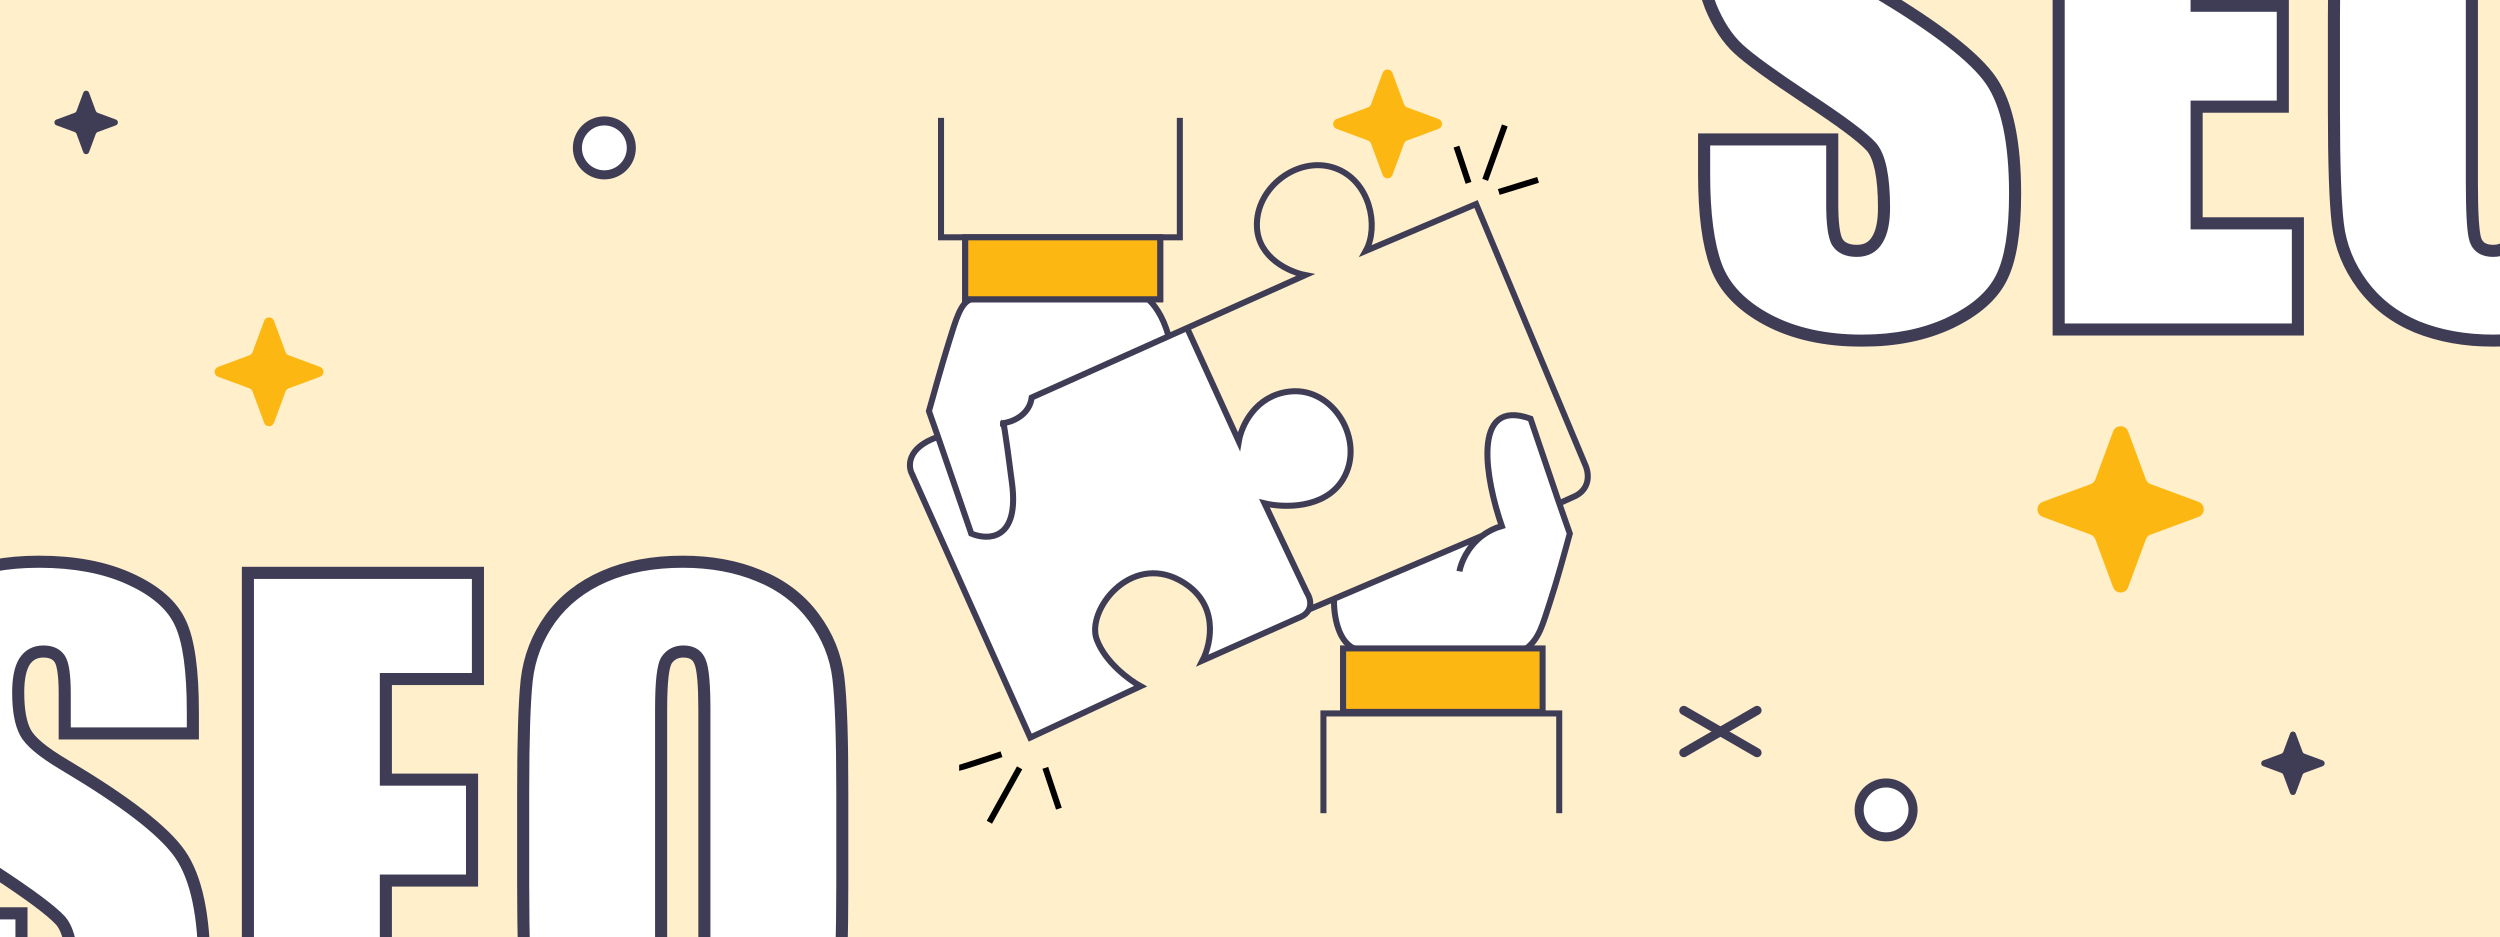 <?xml version="1.0" encoding="UTF-8"?>
<svg xmlns="http://www.w3.org/2000/svg" width="827" height="310" viewBox="0 0 827 310" fill="none">
  <rect x="0" y="0" width="827" height="310" fill="#808080" stroke="none"/>
  <g clip-path="url(#clip0_169_219)">
    <rect width="827" height="310" fill="#FFEFCB"></rect>
    <mask id="path-1-outside-1_169_219" maskUnits="userSpaceOnUse" x="-39" y="183" width="320" height="188" fill="black">
      <rect fill="white" x="-39" y="183" width="320" height="188"></rect>
      <path d="M63.797 242.618H21.413V229.61C21.413 223.54 20.871 219.674 19.787 218.012C18.703 216.35 16.896 215.519 14.367 215.519C11.621 215.519 9.525 216.639 8.08 218.879C6.707 221.119 6.021 224.516 6.021 229.068C6.021 234.922 6.815 239.33 8.405 242.293C9.923 245.256 14.223 248.833 21.305 253.024C41.611 265.093 54.402 274.993 59.678 282.726C64.953 290.458 67.591 302.924 67.591 320.123C67.591 332.625 66.109 341.839 63.147 347.765C60.256 353.69 54.619 358.677 46.236 362.724C37.853 366.698 28.098 368.686 16.969 368.686C4.756 368.686 -5.687 366.373 -14.358 361.748C-22.958 357.123 -28.595 351.233 -31.269 344.079C-33.942 336.925 -35.279 326.771 -35.279 313.619V302.129H7.104V323.483C7.104 330.06 7.683 334.287 8.839 336.166C10.067 338.045 12.199 338.984 15.234 338.984C18.27 338.984 20.51 337.792 21.955 335.407C23.473 333.022 24.231 329.481 24.231 324.784C24.231 314.45 22.822 307.693 20.004 304.514C17.113 301.334 9.995 296.022 -1.351 288.579C-12.696 281.063 -20.212 275.607 -23.898 272.211C-27.583 268.814 -30.654 264.117 -33.111 258.119C-35.496 252.121 -36.688 244.461 -36.688 235.139C-36.688 221.697 -34.99 211.869 -31.594 205.654C-28.125 199.439 -22.561 194.598 -14.9 191.129C-7.24 187.588 2.01 185.817 12.85 185.817C24.701 185.817 34.782 187.732 43.093 191.562C51.476 195.393 57.004 200.234 59.678 206.088C62.424 211.869 63.797 221.733 63.797 235.681V242.618ZM82.008 189.503H158.104V224.624H127.644V257.902H156.152V291.289H127.644V329.879H161.139V365H82.008V189.503ZM278.643 292.265C278.643 309.897 278.209 322.399 277.342 329.771C276.547 337.069 273.945 343.754 269.537 349.824C265.201 355.895 259.312 360.556 251.868 363.808C244.425 367.06 235.753 368.686 225.853 368.686C216.458 368.686 208.003 367.168 200.487 364.133C193.044 361.025 187.046 356.4 182.493 350.258C177.94 344.115 175.23 337.431 174.363 330.204C173.496 322.978 173.062 310.331 173.062 292.265V262.238C173.062 244.605 173.46 232.14 174.255 224.841C175.122 217.47 177.724 210.749 182.06 204.679C186.468 198.608 192.394 193.947 199.837 190.695C207.28 187.443 215.952 185.817 225.853 185.817C235.247 185.817 243.666 187.371 251.109 190.479C258.625 193.514 264.659 198.103 269.212 204.245C273.765 210.388 276.475 217.072 277.342 224.299C278.209 231.525 278.643 244.172 278.643 262.238V292.265ZM233.007 234.597C233.007 226.431 232.537 221.228 231.598 218.987C230.73 216.675 228.888 215.519 226.069 215.519C223.685 215.519 221.842 216.458 220.541 218.337C219.312 220.144 218.698 225.563 218.698 234.597V316.546C218.698 326.735 219.096 333.022 219.891 335.407C220.758 337.792 222.709 338.984 225.744 338.984C228.852 338.984 230.839 337.611 231.706 334.865C232.573 332.119 233.007 325.579 233.007 315.245V234.597Z"></path>
    </mask>
    <path d="M63.797 242.618H21.413V229.61C21.413 223.54 20.871 219.674 19.787 218.012C18.703 216.35 16.896 215.519 14.367 215.519C11.621 215.519 9.525 216.639 8.08 218.879C6.707 221.119 6.021 224.516 6.021 229.068C6.021 234.922 6.815 239.33 8.405 242.293C9.923 245.256 14.223 248.833 21.305 253.024C41.611 265.093 54.402 274.993 59.678 282.726C64.953 290.458 67.591 302.924 67.591 320.123C67.591 332.625 66.109 341.839 63.147 347.765C60.256 353.69 54.619 358.677 46.236 362.724C37.853 366.698 28.098 368.686 16.969 368.686C4.756 368.686 -5.687 366.373 -14.358 361.748C-22.958 357.123 -28.595 351.233 -31.269 344.079C-33.942 336.925 -35.279 326.771 -35.279 313.619V302.129H7.104V323.483C7.104 330.06 7.683 334.287 8.839 336.166C10.067 338.045 12.199 338.984 15.234 338.984C18.27 338.984 20.51 337.792 21.955 335.407C23.473 333.022 24.231 329.481 24.231 324.784C24.231 314.45 22.822 307.693 20.004 304.514C17.113 301.334 9.995 296.022 -1.351 288.579C-12.696 281.063 -20.212 275.607 -23.898 272.211C-27.583 268.814 -30.654 264.117 -33.111 258.119C-35.496 252.121 -36.688 244.461 -36.688 235.139C-36.688 221.697 -34.99 211.869 -31.594 205.654C-28.125 199.439 -22.561 194.598 -14.9 191.129C-7.24 187.588 2.01 185.817 12.85 185.817C24.701 185.817 34.782 187.732 43.093 191.562C51.476 195.393 57.004 200.234 59.678 206.088C62.424 211.869 63.797 221.733 63.797 235.681V242.618ZM82.008 189.503H158.104V224.624H127.644V257.902H156.152V291.289H127.644V329.879H161.139V365H82.008V189.503ZM278.643 292.265C278.643 309.897 278.209 322.399 277.342 329.771C276.547 337.069 273.945 343.754 269.537 349.824C265.201 355.895 259.312 360.556 251.868 363.808C244.425 367.06 235.753 368.686 225.853 368.686C216.458 368.686 208.003 367.168 200.487 364.133C193.044 361.025 187.046 356.4 182.493 350.258C177.94 344.115 175.23 337.431 174.363 330.204C173.496 322.978 173.062 310.331 173.062 292.265V262.238C173.062 244.605 173.46 232.14 174.255 224.841C175.122 217.47 177.724 210.749 182.06 204.679C186.468 198.608 192.394 193.947 199.837 190.695C207.28 187.443 215.952 185.817 225.853 185.817C235.247 185.817 243.666 187.371 251.109 190.479C258.625 193.514 264.659 198.103 269.212 204.245C273.765 210.388 276.475 217.072 277.342 224.299C278.209 231.525 278.643 244.172 278.643 262.238V292.265ZM233.007 234.597C233.007 226.431 232.537 221.228 231.598 218.987C230.73 216.675 228.888 215.519 226.069 215.519C223.685 215.519 221.842 216.458 220.541 218.337C219.312 220.144 218.698 225.563 218.698 234.597V316.546C218.698 326.735 219.096 333.022 219.891 335.407C220.758 337.792 222.709 338.984 225.744 338.984C228.852 338.984 230.839 337.611 231.706 334.865C232.573 332.119 233.007 325.579 233.007 315.245V234.597Z" fill="white"></path>
    <path d="M63.797 242.618V244.618H65.797V242.618H63.797ZM21.413 242.618H19.413V244.618H21.413V242.618ZM8.08 218.879L6.399 217.795L6.387 217.814L6.375 217.834L8.08 218.879ZM8.405 242.293L10.185 241.381L10.177 241.364L10.168 241.347L8.405 242.293ZM21.305 253.024L22.326 251.305L22.323 251.303L21.305 253.024ZM63.147 347.765L61.358 346.87L61.353 346.879L61.349 346.888L63.147 347.765ZM46.236 362.724L47.093 364.531L47.106 364.525L46.236 362.724ZM-14.358 361.748L-15.306 363.509L-15.3 363.513L-14.358 361.748ZM-35.279 302.129V300.129H-37.279V302.129H-35.279ZM7.104 302.129H9.104V300.129H7.104V302.129ZM8.839 336.166L7.136 337.214L7.15 337.238L7.165 337.261L8.839 336.166ZM21.955 335.407L20.268 334.333L20.256 334.352L20.245 334.371L21.955 335.407ZM20.004 304.514L21.501 303.187L21.492 303.178L21.484 303.168L20.004 304.514ZM-1.351 288.579L-2.455 290.246L-2.448 290.251L-1.351 288.579ZM-33.111 258.119L-34.97 258.858L-34.966 258.868L-34.962 258.877L-33.111 258.119ZM-31.594 205.654L-33.34 204.68L-33.344 204.687L-33.349 204.695L-31.594 205.654ZM-14.9 191.129L-14.075 192.951L-14.068 192.948L-14.061 192.944L-14.9 191.129ZM43.093 191.562L42.256 193.379L42.262 193.382L43.093 191.562ZM59.678 206.088L57.858 206.919L57.865 206.932L57.871 206.946L59.678 206.088ZM63.797 240.618H21.413V244.618H63.797V240.618ZM23.413 242.618V229.61H19.413V242.618H23.413ZM23.413 229.61C23.413 226.527 23.276 223.941 22.987 221.88C22.707 219.884 22.255 218.135 21.462 216.919L18.112 219.104C18.403 219.551 18.764 220.565 19.026 222.436C19.279 224.241 19.413 226.623 19.413 229.61H23.413ZM21.462 216.919C19.907 214.535 17.363 213.519 14.367 213.519V217.519C16.43 217.519 17.499 218.164 18.112 219.104L21.462 216.919ZM14.367 213.519C10.966 213.519 8.226 214.963 6.399 217.795L9.761 219.963C10.825 218.314 12.276 217.519 14.367 217.519V213.519ZM6.375 217.834C4.714 220.543 4.021 224.384 4.021 229.068H8.021C8.021 224.648 8.7 221.695 9.785 219.924L6.375 217.834ZM4.021 229.068C4.021 235.04 4.821 239.843 6.643 243.239L10.168 241.347C8.81 238.817 8.021 234.803 8.021 229.068H4.021ZM6.625 243.205C7.563 245.036 9.254 246.876 11.489 248.735C13.749 250.616 16.692 252.618 20.286 254.746L22.323 251.303C18.835 249.239 16.087 247.357 14.047 245.66C11.983 243.943 10.765 242.513 10.185 241.381L6.625 243.205ZM20.283 254.744C30.395 260.753 38.595 266.199 44.904 271.083C51.236 275.984 55.561 280.241 58.026 283.853L61.33 281.598C58.519 277.478 53.811 272.919 47.352 267.919C40.87 262.902 32.521 257.364 22.326 251.305L20.283 254.744ZM58.026 283.853C62.953 291.075 65.591 303.036 65.591 320.123H69.591C69.591 302.812 66.954 289.841 61.33 281.598L58.026 283.853ZM65.591 320.123C65.591 332.543 64.107 341.372 61.358 346.87L64.935 348.659C68.112 342.305 69.591 332.707 69.591 320.123H65.591ZM61.349 346.888C58.722 352.273 53.508 356.992 45.367 360.923L47.106 364.525C55.73 360.361 61.79 355.108 64.944 348.641L61.349 346.888ZM45.38 360.916C37.313 364.741 27.86 366.686 16.969 366.686V370.686C28.336 370.686 38.394 368.655 47.093 364.531L45.38 360.916ZM16.969 366.686C5.006 366.686 -5.097 364.421 -13.417 359.983L-15.3 363.513C-6.276 368.325 4.506 370.686 16.969 370.686V366.686ZM-13.411 359.987C-21.706 355.526 -26.934 349.964 -29.395 343.379L-33.142 344.779C-30.255 352.503 -24.21 358.72 -15.306 363.509L-13.411 359.987ZM-29.395 343.379C-31.946 336.554 -33.279 326.679 -33.279 313.619H-37.279C-37.279 326.864 -35.939 337.296 -33.142 344.779L-29.395 343.379ZM-33.279 313.619V302.129H-37.279V313.619H-33.279ZM-35.279 304.129H7.104V300.129H-35.279V304.129ZM5.104 302.129V323.483H9.104V302.129H5.104ZM5.104 323.483C5.104 326.819 5.25 329.619 5.557 331.857C5.855 334.037 6.331 335.907 7.136 337.214L10.542 335.118C10.19 334.546 9.8 333.363 9.52 331.315C9.248 329.326 9.104 326.724 9.104 323.483H5.104ZM7.165 337.261C8.887 339.894 11.787 340.984 15.234 340.984V336.984C12.611 336.984 11.248 336.196 10.513 335.072L7.165 337.261ZM15.234 340.984C18.894 340.984 21.821 339.488 23.666 336.444L20.245 334.371C19.199 336.096 17.645 336.984 15.234 336.984V340.984ZM23.642 336.481C25.459 333.627 26.231 329.636 26.231 324.784H22.231C22.231 329.327 21.487 332.418 20.268 334.333L23.642 336.481ZM26.231 324.784C26.231 319.541 25.875 315.119 25.132 311.558C24.396 308.029 23.243 305.152 21.501 303.187L18.507 305.84C19.584 307.055 20.543 309.146 21.217 312.374C21.883 315.57 22.231 319.694 22.231 324.784H26.231ZM21.484 303.168C18.392 299.767 11.047 294.321 -0.254 286.907L-2.448 290.251C8.943 297.724 15.835 302.901 18.524 305.859L21.484 303.168ZM-0.246 286.912C-11.604 279.388 -18.991 274.013 -22.542 270.74L-25.253 273.682C-21.433 277.202 -13.788 282.739 -2.455 290.246L-0.246 286.912ZM-22.542 270.74C-25.959 267.591 -28.883 263.165 -31.261 257.361L-34.962 258.877C-32.425 265.07 -29.207 270.038 -25.253 273.682L-22.542 270.74ZM-31.253 257.38C-33.512 251.697 -34.688 244.311 -34.688 235.139H-38.688C-38.688 244.611 -37.48 252.545 -34.97 258.858L-31.253 257.38ZM-34.688 235.139C-34.688 221.782 -32.986 212.373 -29.839 206.613L-33.349 204.695C-36.994 211.365 -38.688 221.613 -38.688 235.139H-34.688ZM-29.847 206.629C-26.623 200.852 -21.419 196.276 -14.075 192.951L-15.725 189.307C-23.702 192.919 -29.627 198.027 -33.34 204.68L-29.847 206.629ZM-14.061 192.944C-6.728 189.554 2.22 187.817 12.85 187.817V183.817C1.799 183.817 -7.753 185.621 -15.74 189.313L-14.061 192.944ZM12.85 187.817C24.494 187.817 34.273 189.7 42.256 193.379L43.93 189.746C35.291 185.765 24.908 183.817 12.85 183.817V187.817ZM42.262 193.382C50.393 197.097 55.456 201.659 57.858 206.919L61.497 205.257C58.552 198.81 52.558 193.688 43.924 189.743L42.262 193.382ZM57.871 206.946C60.41 212.291 61.797 221.76 61.797 235.681H65.797C65.797 221.706 64.437 211.447 61.484 205.23L57.871 206.946ZM61.797 235.681V242.618H65.797V235.681H61.797ZM82.008 189.503V187.503H80.008V189.503H82.008ZM158.104 189.503H160.104V187.503H158.104V189.503ZM158.104 224.624V226.624H160.104V224.624H158.104ZM127.644 224.624V222.624H125.644V224.624H127.644ZM127.644 257.902H125.644V259.902H127.644V257.902ZM156.152 257.902H158.152V255.902H156.152V257.902ZM156.152 291.289V293.289H158.152V291.289H156.152ZM127.644 291.289V289.289H125.644V291.289H127.644ZM127.644 329.879H125.644V331.879H127.644V329.879ZM161.139 329.879H163.139V327.879H161.139V329.879ZM161.139 365V367H163.139V365H161.139ZM82.008 365H80.008V367H82.008V365ZM82.008 191.503H158.104V187.503H82.008V191.503ZM156.104 189.503V224.624H160.104V189.503H156.104ZM158.104 222.624H127.644V226.624H158.104V222.624ZM125.644 224.624V257.902H129.644V224.624H125.644ZM127.644 259.902H156.152V255.902H127.644V259.902ZM154.152 257.902V291.289H158.152V257.902H154.152ZM156.152 289.289H127.644V293.289H156.152V289.289ZM125.644 291.289V329.879H129.644V291.289H125.644ZM127.644 331.879H161.139V327.879H127.644V331.879ZM159.139 329.879V365H163.139V329.879H159.139ZM161.139 363H82.008V367H161.139V363ZM84.008 365V189.503H80.008V365H84.008ZM277.342 329.771L275.355 329.537L275.354 329.545L275.354 329.554L277.342 329.771ZM269.537 349.824L267.919 348.649L267.914 348.655L267.91 348.662L269.537 349.824ZM200.487 364.133L199.717 365.978L199.728 365.983L199.738 365.987L200.487 364.133ZM174.255 224.841L172.269 224.607L172.268 224.616L172.267 224.624L174.255 224.841ZM182.06 204.679L180.441 203.504L180.437 203.51L180.432 203.516L182.06 204.679ZM251.109 190.479L250.339 192.324L250.35 192.329L250.36 192.333L251.109 190.479ZM231.598 218.987L229.725 219.69L229.738 219.725L229.753 219.761L231.598 218.987ZM220.541 218.337L218.897 217.198L218.892 217.205L218.887 217.212L220.541 218.337ZM219.891 335.407L217.993 336.04L218.002 336.065L218.011 336.091L219.891 335.407ZM276.643 292.265C276.643 309.896 276.208 322.294 275.355 329.537L279.328 330.004C280.21 322.505 280.643 309.899 280.643 292.265H276.643ZM275.354 329.554C274.597 336.499 272.127 342.854 267.919 348.649L271.155 350.999C275.764 344.654 278.497 337.64 279.33 329.987L275.354 329.554ZM267.91 348.662C263.802 354.412 258.21 358.854 251.067 361.975L252.669 365.64C260.413 362.257 266.6 357.377 271.165 350.987L267.91 348.662ZM251.067 361.975C243.926 365.095 235.536 366.686 225.853 366.686V370.686C235.97 370.686 244.924 369.024 252.669 365.64L251.067 361.975ZM225.853 366.686C216.674 366.686 208.479 365.203 201.236 362.278L199.738 365.987C207.527 369.133 216.242 370.686 225.853 370.686V366.686ZM201.258 362.287C194.128 359.311 188.426 354.904 184.1 349.067L180.886 351.449C185.666 357.897 191.96 362.74 199.717 365.978L201.258 362.287ZM184.1 349.067C179.743 343.189 177.173 336.83 176.349 329.966L172.378 330.442C173.288 338.032 176.138 345.042 180.886 351.449L184.1 349.067ZM176.349 329.966C175.498 322.871 175.062 310.334 175.062 292.265H171.062C171.062 310.328 171.494 323.084 172.378 330.442L176.349 329.966ZM175.062 292.265V262.238H171.062V292.265H175.062ZM175.062 262.238C175.062 244.606 175.461 232.237 176.243 225.057L172.267 224.624C171.459 232.042 171.062 244.605 171.062 262.238H175.062ZM176.241 225.075C177.069 218.04 179.546 211.639 183.687 205.841L180.432 203.516C175.901 209.859 173.175 216.899 172.269 224.607L176.241 225.075ZM183.678 205.854C187.86 200.095 193.493 195.65 200.638 192.528L199.036 188.863C191.295 192.245 185.076 197.122 180.441 203.504L183.678 205.854ZM200.638 192.528C207.78 189.408 216.169 187.817 225.853 187.817V183.817C215.735 183.817 206.781 185.479 199.036 188.863L200.638 192.528ZM225.853 187.817C235.026 187.817 243.176 189.334 250.339 192.324L251.88 188.633C244.156 185.408 235.469 183.817 225.853 183.817V187.817ZM250.36 192.333C257.556 195.239 263.285 199.607 267.605 205.436L270.819 203.054C266.033 196.598 259.694 191.788 251.858 188.624L250.36 192.333ZM267.605 205.436C271.962 211.314 274.532 217.673 275.356 224.537L279.328 224.061C278.417 216.471 275.568 209.461 270.819 203.054L267.605 205.436ZM275.356 224.537C276.207 231.631 276.643 244.169 276.643 262.238H280.643C280.643 244.175 280.211 231.419 279.328 224.061L275.356 224.537ZM276.643 262.238V292.265H280.643V262.238H276.643ZM235.007 234.597C235.007 230.483 234.889 227.075 234.646 224.39C234.409 221.763 234.039 219.638 233.442 218.214L229.753 219.761C230.096 220.577 230.43 222.173 230.663 224.75C230.89 227.268 231.007 230.544 231.007 234.597H235.007ZM233.47 218.285C232.905 216.777 231.97 215.534 230.628 214.692C229.307 213.863 227.745 213.519 226.069 213.519V217.519C227.212 217.519 227.981 217.753 228.502 218.08C229.003 218.394 229.423 218.886 229.725 219.69L233.47 218.285ZM226.069 213.519C223.062 213.519 220.59 214.753 218.897 217.198L222.185 219.475C223.094 218.163 224.307 217.519 226.069 217.519V213.519ZM218.887 217.212C218.389 217.945 218.05 218.883 217.797 219.875C217.536 220.897 217.331 222.123 217.172 223.532C216.852 226.349 216.698 230.047 216.698 234.597H220.698C220.698 230.113 220.851 226.585 221.146 223.982C221.294 222.68 221.473 221.648 221.673 220.864C221.88 220.05 222.079 219.632 222.195 219.462L218.887 217.212ZM216.698 234.597V316.546H220.698V234.597H216.698ZM216.698 316.546C216.698 321.661 216.798 325.826 217 329.03C217.198 332.164 217.504 334.572 217.993 336.04L221.788 334.775C221.482 333.858 221.192 331.93 220.992 328.777C220.797 325.693 220.698 321.621 220.698 316.546H216.698ZM218.011 336.091C218.582 337.659 219.556 338.938 220.961 339.797C222.338 340.638 223.976 340.984 225.744 340.984V336.984C224.477 336.984 223.622 336.735 223.047 336.384C222.501 336.05 222.067 335.54 221.77 334.724L218.011 336.091ZM225.744 340.984C227.588 340.984 229.29 340.576 230.702 339.6C232.128 338.615 233.072 337.18 233.613 335.467L229.799 334.263C229.472 335.297 228.99 335.921 228.428 336.309C227.853 336.707 227.008 336.984 225.744 336.984V340.984ZM233.613 335.467C234.126 333.845 234.46 331.313 234.677 328.033C234.898 324.701 235.007 320.434 235.007 315.245H231.007C231.007 320.39 230.899 324.56 230.686 327.768C230.47 331.029 230.154 333.139 229.799 334.263L233.613 335.467ZM235.007 315.245V234.597H231.007V315.245H235.007Z" fill="#3F3D56" mask="url(#path-1-outside-1_169_219)"></path>
    <mask id="path-3-outside-2_169_219" maskUnits="userSpaceOnUse" x="560" y="-73" width="320" height="188" fill="black">
      <rect fill="white" x="560" y="-73" width="320" height="188"></rect>
      <path d="M662.797 -13.382H620.413V-26.39C620.413 -32.46 619.871 -36.326 618.787 -37.988C617.703 -39.65 615.896 -40.481 613.367 -40.481C610.621 -40.481 608.525 -39.361 607.08 -37.121C605.707 -34.881 605.021 -31.484 605.021 -26.932C605.021 -21.078 605.815 -16.67 607.405 -13.707C608.923 -10.744 613.223 -7.167 620.305 -2.976C640.611 9.093 653.402 18.993 658.678 26.726C663.953 34.458 666.591 46.924 666.591 64.123C666.591 76.625 665.109 85.839 662.146 91.765C659.256 97.69 653.619 102.677 645.236 106.724C636.854 110.698 627.098 112.686 615.969 112.686C603.756 112.686 593.313 110.373 584.642 105.748C576.042 101.123 570.405 95.233 567.731 88.079C565.058 80.925 563.721 70.772 563.721 57.619V46.129H606.104V67.483C606.104 74.06 606.683 78.287 607.839 80.166C609.067 82.045 611.199 82.984 614.234 82.984C617.27 82.984 619.51 81.792 620.955 79.407C622.473 77.022 623.231 73.481 623.231 68.784C623.231 58.45 621.822 51.693 619.004 48.514C616.113 45.334 608.995 40.023 597.649 32.579C586.304 25.064 578.788 19.607 575.103 16.211C571.417 12.815 568.346 8.117 565.889 2.119C563.504 -3.879 562.312 -11.539 562.312 -20.861C562.312 -34.303 564.01 -44.131 567.406 -50.346C570.875 -56.56 576.439 -61.402 584.1 -64.871C591.76 -68.412 601.01 -70.183 611.85 -70.183C623.701 -70.183 633.782 -68.268 642.093 -64.438C650.476 -60.607 656.004 -55.766 658.678 -49.912C661.424 -44.131 662.797 -34.267 662.797 -20.319V-13.382ZM681.008 -66.497H757.104V-31.376H726.644V1.902H755.152V35.289H726.644V73.879H760.139V109H681.008V-66.497ZM877.643 36.265C877.643 53.898 877.209 66.399 876.342 73.77C875.547 81.069 872.945 87.754 868.537 93.824C864.201 99.894 858.312 104.556 850.868 107.808C843.425 111.06 834.753 112.686 824.853 112.686C815.458 112.686 807.003 111.168 799.487 108.133C792.044 105.025 786.046 100.4 781.493 94.258C776.94 88.115 774.23 81.431 773.363 74.204C772.496 66.978 772.062 54.331 772.062 36.265V6.238C772.062 -11.395 772.46 -23.86 773.255 -31.159C774.122 -38.53 776.724 -45.251 781.06 -51.321C785.468 -57.392 791.394 -62.053 798.837 -65.305C806.28 -68.557 814.952 -70.183 824.853 -70.183C834.247 -70.183 842.666 -68.629 850.109 -65.522C857.625 -62.486 863.659 -57.898 868.212 -51.755C872.765 -45.612 875.475 -38.928 876.342 -31.701C877.209 -24.475 877.643 -11.828 877.643 6.238V36.265ZM832.007 -21.403C832.007 -29.569 831.537 -34.773 830.598 -37.013C829.73 -39.325 827.888 -40.481 825.069 -40.481C822.685 -40.481 820.842 -39.542 819.541 -37.663C818.312 -35.856 817.698 -30.436 817.698 -21.403V60.546C817.698 70.735 818.096 77.022 818.891 79.407C819.758 81.792 821.709 82.984 824.744 82.984C827.852 82.984 829.839 81.611 830.706 78.865C831.573 76.119 832.007 69.579 832.007 59.245V-21.403Z"></path>
    </mask>
    <path d="M662.797 -13.382H620.413V-26.39C620.413 -32.46 619.871 -36.326 618.787 -37.988C617.703 -39.65 615.896 -40.481 613.367 -40.481C610.621 -40.481 608.525 -39.361 607.08 -37.121C605.707 -34.881 605.021 -31.484 605.021 -26.932C605.021 -21.078 605.815 -16.67 607.405 -13.707C608.923 -10.744 613.223 -7.167 620.305 -2.976C640.611 9.093 653.402 18.993 658.678 26.726C663.953 34.458 666.591 46.924 666.591 64.123C666.591 76.625 665.109 85.839 662.146 91.765C659.256 97.69 653.619 102.677 645.236 106.724C636.854 110.698 627.098 112.686 615.969 112.686C603.756 112.686 593.313 110.373 584.642 105.748C576.042 101.123 570.405 95.233 567.731 88.079C565.058 80.925 563.721 70.772 563.721 57.619V46.129H606.104V67.483C606.104 74.06 606.683 78.287 607.839 80.166C609.067 82.045 611.199 82.984 614.234 82.984C617.27 82.984 619.51 81.792 620.955 79.407C622.473 77.022 623.231 73.481 623.231 68.784C623.231 58.45 621.822 51.693 619.004 48.514C616.113 45.334 608.995 40.023 597.649 32.579C586.304 25.064 578.788 19.607 575.103 16.211C571.417 12.815 568.346 8.117 565.889 2.119C563.504 -3.879 562.312 -11.539 562.312 -20.861C562.312 -34.303 564.01 -44.131 567.406 -50.346C570.875 -56.56 576.439 -61.402 584.1 -64.871C591.76 -68.412 601.01 -70.183 611.85 -70.183C623.701 -70.183 633.782 -68.268 642.093 -64.438C650.476 -60.607 656.004 -55.766 658.678 -49.912C661.424 -44.131 662.797 -34.267 662.797 -20.319V-13.382ZM681.008 -66.497H757.104V-31.376H726.644V1.902H755.152V35.289H726.644V73.879H760.139V109H681.008V-66.497ZM877.643 36.265C877.643 53.898 877.209 66.399 876.342 73.77C875.547 81.069 872.945 87.754 868.537 93.824C864.201 99.894 858.312 104.556 850.868 107.808C843.425 111.06 834.753 112.686 824.853 112.686C815.458 112.686 807.003 111.168 799.487 108.133C792.044 105.025 786.046 100.4 781.493 94.258C776.94 88.115 774.23 81.431 773.363 74.204C772.496 66.978 772.062 54.331 772.062 36.265V6.238C772.062 -11.395 772.46 -23.86 773.255 -31.159C774.122 -38.53 776.724 -45.251 781.06 -51.321C785.468 -57.392 791.394 -62.053 798.837 -65.305C806.28 -68.557 814.952 -70.183 824.853 -70.183C834.247 -70.183 842.666 -68.629 850.109 -65.522C857.625 -62.486 863.659 -57.898 868.212 -51.755C872.765 -45.612 875.475 -38.928 876.342 -31.701C877.209 -24.475 877.643 -11.828 877.643 6.238V36.265ZM832.007 -21.403C832.007 -29.569 831.537 -34.773 830.598 -37.013C829.73 -39.325 827.888 -40.481 825.069 -40.481C822.685 -40.481 820.842 -39.542 819.541 -37.663C818.312 -35.856 817.698 -30.436 817.698 -21.403V60.546C817.698 70.735 818.096 77.022 818.891 79.407C819.758 81.792 821.709 82.984 824.744 82.984C827.852 82.984 829.839 81.611 830.706 78.865C831.573 76.119 832.007 69.579 832.007 59.245V-21.403Z" fill="white"></path>
    <path d="M662.797 -13.382V-11.382H664.797V-13.382H662.797ZM620.413 -13.382H618.413V-11.382H620.413V-13.382ZM607.08 -37.121L605.399 -38.205L605.387 -38.186L605.375 -38.166L607.08 -37.121ZM607.405 -13.707L609.185 -14.619L609.177 -14.636L609.168 -14.653L607.405 -13.707ZM620.305 -2.976L621.326 -4.695L621.323 -4.697L620.305 -2.976ZM662.146 91.765L660.358 90.87L660.353 90.879L660.349 90.888L662.146 91.765ZM645.236 106.724L646.093 108.531L646.106 108.525L645.236 106.724ZM584.642 105.748L583.694 107.509L583.7 107.513L584.642 105.748ZM563.721 46.129V44.129H561.721V46.129H563.721ZM606.104 46.129H608.104V44.129H606.104V46.129ZM607.839 80.166L606.136 81.214L606.15 81.238L606.165 81.26L607.839 80.166ZM620.955 79.407L619.268 78.334L619.256 78.352L619.245 78.371L620.955 79.407ZM619.004 48.514L620.501 47.187L620.492 47.178L620.484 47.168L619.004 48.514ZM597.649 32.579L596.545 34.246L596.552 34.251L597.649 32.579ZM565.889 2.119L564.03 2.858L564.034 2.868L564.038 2.877L565.889 2.119ZM567.406 -50.346L565.66 -51.32L565.656 -51.313L565.651 -51.305L567.406 -50.346ZM584.1 -64.871L584.925 -63.049L584.932 -63.052L584.939 -63.056L584.1 -64.871ZM642.093 -64.438L641.256 -62.621L641.262 -62.618L642.093 -64.438ZM658.678 -49.912L656.859 -49.081L656.865 -49.068L656.871 -49.054L658.678 -49.912ZM662.797 -15.382H620.413V-11.382H662.797V-15.382ZM622.413 -13.382V-26.39H618.413V-13.382H622.413ZM622.413 -26.39C622.413 -29.473 622.276 -32.059 621.987 -34.12C621.707 -36.115 621.255 -37.865 620.462 -39.081L617.112 -36.896C617.403 -36.45 617.764 -35.435 618.026 -33.564C618.279 -31.759 618.413 -29.377 618.413 -26.39H622.413ZM620.462 -39.081C618.908 -41.465 616.362 -42.481 613.367 -42.481V-38.481C615.43 -38.481 616.499 -37.836 617.112 -36.896L620.462 -39.081ZM613.367 -42.481C609.966 -42.481 607.226 -41.037 605.399 -38.205L608.761 -36.037C609.825 -37.686 611.276 -38.481 613.367 -38.481V-42.481ZM605.375 -38.166C603.714 -35.457 603.021 -31.616 603.021 -26.932H607.021C607.021 -31.352 607.7 -34.305 608.785 -36.076L605.375 -38.166ZM603.021 -26.932C603.021 -20.96 603.821 -16.157 605.643 -12.761L609.168 -14.653C607.81 -17.183 607.021 -21.197 607.021 -26.932H603.021ZM605.625 -12.795C606.563 -10.964 608.254 -9.124 610.489 -7.264C612.749 -5.384 615.692 -3.382 619.286 -1.254L621.323 -4.697C617.835 -6.761 615.087 -8.643 613.047 -10.339C610.983 -12.057 609.765 -13.487 609.185 -14.619L605.625 -12.795ZM619.283 -1.256C629.395 4.753 637.595 10.199 643.904 15.083C650.236 19.983 654.561 24.241 657.026 27.853L660.33 25.598C657.519 21.478 652.811 16.919 646.352 11.919C639.87 6.902 631.521 1.364 621.326 -4.695L619.283 -1.256ZM657.026 27.853C661.953 35.075 664.591 47.035 664.591 64.123H668.591C668.591 46.812 665.954 33.841 660.33 25.598L657.026 27.853ZM664.591 64.123C664.591 76.543 663.107 85.372 660.358 90.87L663.935 92.659C667.112 86.305 668.591 76.707 668.591 64.123H664.591ZM660.349 90.888C657.722 96.273 652.508 100.992 644.367 104.923L646.106 108.525C654.73 104.361 660.79 99.108 663.944 92.641L660.349 90.888ZM644.379 104.916C636.313 108.741 626.86 110.686 615.969 110.686V114.686C627.336 114.686 637.394 112.655 646.093 108.531L644.379 104.916ZM615.969 110.686C604.006 110.686 593.903 108.421 585.583 103.983L583.7 107.513C592.724 112.325 603.506 114.686 615.969 114.686V110.686ZM585.589 103.987C577.294 99.526 572.066 93.964 569.605 87.379L565.858 88.779C568.745 96.503 574.79 102.72 583.694 107.509L585.589 103.987ZM569.605 87.379C567.054 80.554 565.721 70.679 565.721 57.619H561.721C561.721 70.864 563.061 81.296 565.858 88.779L569.605 87.379ZM565.721 57.619V46.129H561.721V57.619H565.721ZM563.721 48.129H606.104V44.129H563.721V48.129ZM604.104 46.129V67.483H608.104V46.129H604.104ZM604.104 67.483C604.104 70.819 604.25 73.619 604.557 75.857C604.855 78.037 605.331 79.907 606.136 81.214L609.542 79.118C609.19 78.546 608.8 77.363 608.52 75.315C608.248 73.326 608.104 70.724 608.104 67.483H604.104ZM606.165 81.26C607.887 83.894 610.787 84.984 614.234 84.984V80.984C611.611 80.984 610.248 80.196 609.513 79.072L606.165 81.26ZM614.234 84.984C617.894 84.984 620.821 83.488 622.665 80.444L619.245 78.371C618.199 80.096 616.645 80.984 614.234 80.984V84.984ZM622.642 80.481C624.458 77.627 625.231 73.636 625.231 68.784H621.231C621.231 73.326 620.487 76.418 619.268 78.334L622.642 80.481ZM625.231 68.784C625.231 63.541 624.875 59.119 624.132 55.558C623.397 52.029 622.243 49.153 620.501 47.187L617.507 49.84C618.584 51.055 619.543 53.146 620.217 56.374C620.883 59.57 621.231 63.694 621.231 68.784H625.231ZM620.484 47.168C617.392 43.767 610.047 38.321 598.746 30.907L596.552 34.251C607.943 41.724 614.835 46.901 617.524 49.859L620.484 47.168ZM598.754 30.912C587.396 23.388 580.009 18.013 576.458 14.74L573.747 17.682C577.567 21.202 585.212 26.739 596.545 34.246L598.754 30.912ZM576.458 14.74C573.041 11.591 570.117 7.165 567.739 1.361L564.038 2.877C566.575 9.07 569.793 14.037 573.747 17.682L576.458 14.74ZM567.747 1.38C565.488 -4.303 564.312 -11.689 564.312 -20.861H560.312C560.312 -11.389 561.52 -3.455 564.03 2.858L567.747 1.38ZM564.312 -20.861C564.312 -34.218 566.014 -43.627 569.161 -49.387L565.651 -51.305C562.006 -44.635 560.312 -34.387 560.312 -20.861H564.312ZM569.153 -49.371C572.377 -55.148 577.581 -59.724 584.925 -63.049L583.275 -66.693C575.298 -63.081 569.373 -57.973 565.66 -51.32L569.153 -49.371ZM584.939 -63.056C592.272 -66.446 601.22 -68.183 611.85 -68.183V-72.183C600.799 -72.183 591.247 -70.379 583.26 -66.686L584.939 -63.056ZM611.85 -68.183C623.494 -68.183 633.273 -66.3 641.256 -62.621L642.93 -66.254C634.291 -70.235 623.908 -72.183 611.85 -72.183V-68.183ZM641.262 -62.618C649.393 -58.903 654.456 -54.341 656.859 -49.081L660.497 -50.743C657.552 -57.19 651.558 -62.312 642.924 -66.257L641.262 -62.618ZM656.871 -49.054C659.41 -43.709 660.797 -34.24 660.797 -20.319H664.797C664.797 -34.294 663.437 -44.553 660.484 -50.77L656.871 -49.054ZM660.797 -20.319V-13.382H664.797V-20.319H660.797ZM681.008 -66.497V-68.497H679.008V-66.497H681.008ZM757.104 -66.497H759.104V-68.497H757.104V-66.497ZM757.104 -31.376V-29.376H759.104V-31.376H757.104ZM726.644 -31.376V-33.376H724.644V-31.376H726.644ZM726.644 1.902H724.644V3.902H726.644V1.902ZM755.152 1.902H757.152V-0.098H755.152V1.902ZM755.152 35.289V37.289H757.152V35.289H755.152ZM726.644 35.289V33.289H724.644V35.289H726.644ZM726.644 73.879H724.644V75.879H726.644V73.879ZM760.139 73.879H762.139V71.879H760.139V73.879ZM760.139 109V111H762.139V109H760.139ZM681.008 109H679.008V111H681.008V109ZM681.008 -64.497H757.104V-68.497H681.008V-64.497ZM755.104 -66.497V-31.376H759.104V-66.497H755.104ZM757.104 -33.376H726.644V-29.376H757.104V-33.376ZM724.644 -31.376V1.902H728.644V-31.376H724.644ZM726.644 3.902H755.152V-0.098H726.644V3.902ZM753.152 1.902V35.289H757.152V1.902H753.152ZM755.152 33.289H726.644V37.289H755.152V33.289ZM724.644 35.289V73.879H728.644V35.289H724.644ZM726.644 75.879H760.139V71.879H726.644V75.879ZM758.139 73.879V109H762.139V73.879H758.139ZM760.139 107H681.008V111H760.139V107ZM683.008 109V-66.497H679.008V109H683.008ZM876.342 73.77L874.355 73.537L874.354 73.545L874.354 73.554L876.342 73.77ZM868.537 93.824L866.919 92.649L866.914 92.655L866.91 92.662L868.537 93.824ZM799.487 108.133L798.717 109.978L798.728 109.983L798.738 109.987L799.487 108.133ZM773.255 -31.159L771.269 -31.393L771.268 -31.384L771.267 -31.376L773.255 -31.159ZM781.06 -51.321L779.441 -52.496L779.437 -52.49L779.432 -52.484L781.06 -51.321ZM850.109 -65.522L849.339 -63.676L849.35 -63.671L849.36 -63.667L850.109 -65.522ZM830.598 -37.013L828.725 -36.31L828.738 -36.275L828.753 -36.239L830.598 -37.013ZM819.541 -37.663L817.897 -38.801L817.892 -38.795L817.887 -38.788L819.541 -37.663ZM818.891 79.407L816.993 80.04L817.002 80.065L817.011 80.091L818.891 79.407ZM875.643 36.265C875.643 53.896 875.208 66.294 874.355 73.537L878.328 74.004C879.21 66.505 879.643 53.899 879.643 36.265H875.643ZM874.354 73.554C873.597 80.499 871.127 86.854 866.919 92.649L870.155 94.999C874.764 88.654 877.497 81.64 878.33 73.987L874.354 73.554ZM866.91 92.662C862.802 98.412 857.21 102.854 850.067 105.975L851.669 109.64C859.413 106.257 865.6 101.377 870.165 94.987L866.91 92.662ZM850.067 105.975C842.926 109.095 834.536 110.686 824.853 110.686V114.686C834.97 114.686 843.924 113.024 851.669 109.64L850.067 105.975ZM824.853 110.686C815.674 110.686 807.479 109.203 800.236 106.278L798.738 109.987C806.527 113.133 815.242 114.686 824.853 114.686V110.686ZM800.258 106.287C793.128 103.311 787.426 98.904 783.1 93.067L779.886 95.449C784.666 101.897 790.96 106.74 798.717 109.978L800.258 106.287ZM783.1 93.067C778.743 87.189 776.173 80.83 775.349 73.966L771.378 74.442C772.288 82.032 775.138 89.042 779.886 95.449L783.1 93.067ZM775.349 73.966C774.498 66.871 774.062 54.334 774.062 36.265H770.062C770.062 54.328 770.494 67.084 771.378 74.442L775.349 73.966ZM774.062 36.265V6.238H770.062V36.265H774.062ZM774.062 6.238C774.062 -11.394 774.461 -23.763 775.243 -30.943L771.267 -31.376C770.459 -23.958 770.062 -11.395 770.062 6.238H774.062ZM775.241 -30.925C776.069 -37.96 778.546 -44.361 782.687 -50.159L779.432 -52.484C774.901 -46.141 772.175 -39.101 771.269 -31.393L775.241 -30.925ZM782.678 -50.146C786.86 -55.905 792.493 -60.35 799.638 -63.472L798.036 -67.137C790.295 -63.755 784.076 -58.879 779.441 -52.496L782.678 -50.146ZM799.638 -63.472C806.78 -66.592 815.169 -68.183 824.853 -68.183V-72.183C814.735 -72.183 805.781 -70.521 798.036 -67.137L799.638 -63.472ZM824.853 -68.183C834.026 -68.183 842.176 -66.666 849.339 -63.676L850.88 -67.367C843.156 -70.592 834.469 -72.183 824.853 -72.183V-68.183ZM849.36 -63.667C856.556 -60.761 862.285 -56.392 866.605 -50.564L869.819 -52.946C865.033 -59.402 858.694 -64.212 850.858 -67.376L849.36 -63.667ZM866.605 -50.564C870.962 -44.686 873.532 -38.327 874.356 -31.463L878.328 -31.939C877.417 -39.529 874.568 -46.539 869.819 -52.946L866.605 -50.564ZM874.356 -31.463C875.207 -24.369 875.643 -11.831 875.643 6.238H879.643C879.643 -11.825 879.211 -24.581 878.328 -31.939L874.356 -31.463ZM875.643 6.238V36.265H879.643V6.238H875.643ZM834.007 -21.403C834.007 -25.517 833.889 -28.925 833.646 -31.61C833.409 -34.236 833.039 -36.362 832.442 -37.786L828.753 -36.239C829.096 -35.423 829.43 -33.827 829.663 -31.25C829.89 -28.732 830.007 -25.456 830.007 -21.403H834.007ZM832.47 -37.715C831.905 -39.223 830.97 -40.466 829.628 -41.308C828.307 -42.138 826.745 -42.481 825.069 -42.481V-38.481C826.212 -38.481 826.981 -38.247 827.502 -37.92C828.003 -37.606 828.423 -37.114 828.725 -36.31L832.47 -37.715ZM825.069 -42.481C822.062 -42.481 819.59 -41.247 817.897 -38.801L821.185 -36.525C822.094 -37.837 823.307 -38.481 825.069 -38.481V-42.481ZM817.887 -38.788C817.389 -38.055 817.05 -37.117 816.797 -36.125C816.536 -35.103 816.331 -33.877 816.172 -32.468C815.852 -29.651 815.698 -25.953 815.698 -21.403H819.698C819.698 -25.887 819.851 -29.415 820.146 -32.018C820.294 -33.32 820.473 -34.352 820.673 -35.136C820.88 -35.95 821.079 -36.368 821.195 -36.538L817.887 -38.788ZM815.698 -21.403V60.546H819.698V-21.403H815.698ZM815.698 60.546C815.698 65.66 815.798 69.826 816 73.029C816.198 76.164 816.504 78.572 816.993 80.04L820.788 78.775C820.482 77.858 820.192 75.93 819.992 72.777C819.797 69.693 819.698 65.621 819.698 60.546H815.698ZM817.011 80.091C817.582 81.659 818.556 82.938 819.961 83.797C821.338 84.638 822.976 84.984 824.744 84.984V80.984C823.477 80.984 822.622 80.735 822.047 80.383C821.501 80.05 821.067 79.54 820.77 78.724L817.011 80.091ZM824.744 84.984C826.588 84.984 828.29 84.576 829.702 83.6C831.128 82.615 832.072 81.18 832.613 79.468L828.799 78.263C828.472 79.297 827.99 79.921 827.428 80.309C826.853 80.707 826.008 80.984 824.744 80.984V84.984ZM832.613 79.468C833.126 77.845 833.46 75.313 833.677 72.033C833.898 68.701 834.007 64.434 834.007 59.245H830.007C830.007 64.39 829.899 68.56 829.686 71.768C829.47 75.029 829.154 77.139 828.799 78.263L832.613 79.468ZM834.007 59.245V-21.403H830.007V59.245H834.007Z" fill="#3F3D56" mask="url(#path-3-outside-2_169_219)"></path>
    <path d="M557 248.99L581.23 235" stroke="#3F3D56" stroke-width="3" stroke-linecap="round" stroke-linejoin="round"></path>
    <path d="M557 235L581.23 248.99" stroke="#3F3D56" stroke-width="3" stroke-linecap="round" stroke-linejoin="round"></path>
    <path d="M27.55 30.661C27.877 29.78 29.123 29.78 29.45 30.661L31.689 36.713C31.792 36.99 32.01 37.208 32.287 37.311L38.339 39.55C39.22 39.877 39.22 41.123 38.339 41.45L32.287 43.689C32.01 43.792 31.792 44.01 31.689 44.287L29.45 50.339C29.123 51.22 27.877 51.22 27.55 50.339L25.311 44.287C25.208 44.01 24.99 43.792 24.713 43.689L18.661 41.45C17.78 41.123 17.78 39.877 18.661 39.55L24.713 37.311C24.99 37.208 25.208 36.99 25.311 36.713L27.55 30.661Z" fill="#3F3D56"></path>
    <path d="M757.55 242.661C757.876 241.78 759.124 241.78 759.45 242.661L761.689 248.713C761.792 248.99 762.01 249.208 762.287 249.311L768.339 251.55C769.22 251.876 769.22 253.124 768.339 253.45L762.287 255.689C762.01 255.792 761.792 256.01 761.689 256.287L759.45 262.339C759.124 263.22 757.876 263.22 757.55 262.339L755.311 256.287C755.208 256.01 754.99 255.792 754.713 255.689L748.661 253.45C747.78 253.124 747.78 251.876 748.661 251.55L754.713 249.311C754.99 249.208 755.208 248.99 755.311 248.713L757.55 242.661Z" fill="#3F3D56"></path>
    <path d="M699.013 142.732C699.867 140.423 703.133 140.423 703.987 142.732L709.852 158.581C710.121 159.307 710.693 159.879 711.419 160.148L727.268 166.013C729.577 166.867 729.577 170.133 727.268 170.987L711.419 176.852C710.693 177.121 710.121 177.693 709.852 178.419L703.987 194.268C703.133 196.577 699.867 196.577 699.013 194.268L693.148 178.419C692.879 177.693 692.307 177.121 691.581 176.852L675.732 170.987C673.423 170.133 673.423 166.867 675.732 166.013L691.581 160.148C692.307 159.879 692.879 159.307 693.148 158.581L699.013 142.732Z" fill="#FDB713"></path>
    <path d="M87.372 106.134C87.931 104.622 90.069 104.622 90.628 106.134L94.467 116.507C94.643 116.983 95.017 117.357 95.493 117.533L105.866 121.372C107.378 121.931 107.378 124.069 105.866 124.628L95.493 128.467C95.017 128.643 94.643 129.017 94.467 129.493L90.628 139.866C90.069 141.378 87.931 141.378 87.372 139.866L83.533 129.493C83.357 129.017 82.983 128.643 82.507 128.467L72.134 124.628C70.622 124.069 70.622 121.931 72.134 121.372L82.507 117.533C82.983 117.357 83.357 116.983 83.533 116.507L87.372 106.134Z" fill="#FDB713"></path>
    <path d="M457.372 24.134C457.931 22.622 460.069 22.622 460.628 24.134L464.467 34.508C464.643 34.983 465.017 35.357 465.493 35.533L475.866 39.372C477.378 39.931 477.378 42.069 475.866 42.628L465.493 46.467C465.017 46.643 464.643 47.017 464.467 47.492L460.628 57.866C460.069 59.378 457.931 59.378 457.372 57.866L453.533 47.492C453.357 47.017 452.983 46.643 452.507 46.467L442.134 42.628C440.622 42.069 440.622 39.931 442.134 39.372L452.507 35.533C452.983 35.357 453.357 34.983 453.533 34.508L457.372 24.134Z" fill="#FDB713"></path>
    <path d="M199.93 40C204.85 40 208.85 43.99 208.85 48.92C208.85 53.85 204.86 57.84 199.93 57.84C195 57.84 191.01 53.85 191.01 48.92C191.01 43.99 195 40 199.93 40Z" fill="white"></path>
    <path d="M208.84 48.92C208.84 44 204.85 40 199.92 40C194.99 40 191 43.99 191 48.92C191 53.85 194.99 57.84 199.92 57.84C204.85 57.84 208.84 53.85 208.84 48.92Z" stroke="#3F3D56" stroke-width="3" stroke-linecap="round" stroke-linejoin="round"></path>
    <path d="M623.93 259C628.85 259 632.85 262.99 632.85 267.92C632.85 272.85 628.86 276.84 623.93 276.84C619 276.84 615.01 272.85 615.01 267.92C615.01 262.99 619 259 623.93 259Z" fill="white"></path>
    <path d="M632.84 267.92C632.84 263 628.85 259 623.92 259C618.99 259 615 262.99 615 267.92C615 272.85 618.99 276.84 623.92 276.84C628.85 276.84 632.84 272.85 632.84 267.92Z" stroke="#3F3D56" stroke-width="3" stroke-linecap="round" stroke-linejoin="round"></path>
    <path d="M415.791 75C416.191 85.4 426.625 90 431.791 91L392.686 108.5L409.791 146C410.624 141 415.191 130.7 426.791 129.5C441.291 128 451.791 146 444.291 158.5C438.291 168.5 424.458 168 418.291 166.5L432.291 196C433.625 198 434.891 202.5 429.291 204.5L397.791 218.5C400.791 212.667 403.491 199.2 390.291 192C373.791 183 359.291 202 362.791 211.5C365.591 219.1 373.625 225 377.291 227L340.791 244L301.791 157C300.291 154.333 299.891 148.1 310.291 144.5L307.291 136C308.624 131.167 311.791 119.9 313.791 113.5C316.291 105.5 317.791 100 321.291 99H319.291V78.5H383.791V99H379.791C381.291 100.167 384.742 104.25 386.541 111.25L392.686 108.5L431.791 91C426.625 90 416.191 85.4 415.791 75C415.291 62 429.291 51.5 441.291 55.5C453.291 59.5 456.291 75 451.791 83L488.291 67.5L524.291 153.5C525.458 155.833 526.491 161.2 521.291 164L515.791 166.5L519.291 176.5C517.958 181.5 514.791 193 512.791 199C510.291 206.5 509.291 211.5 504.291 215H509.791V236H444.291V215H449.291C442.491 213.4 441.124 203.064 441.291 198.097L490.291 177.25C492.074 175.897 494.222 174.749 496.791 174C491.625 159.167 486.291 131.3 506.291 138.5L515.791 166.5L521.291 164C526.491 161.2 525.458 155.833 524.291 153.5L488.291 67.5L451.791 83C456.291 75 453.291 59.5 441.291 55.5C429.291 51.5 415.291 62 415.791 75Z" fill="white"></path>
    <path d="M515.791 166.5L521.291 164C526.491 161.2 525.458 155.833 524.291 153.5L488.291 67.5L451.791 83C456.291 75 453.291 59.5 441.291 55.5C429.291 51.5 415.291 62 415.791 75C416.191 85.4 426.625 90 431.791 91L392.686 108.5M515.791 166.5L506.291 138.5C486.291 131.3 491.625 159.167 496.791 174C494.222 174.749 492.074 175.897 490.291 177.25M515.791 166.5L519.291 176.5C517.958 181.5 514.791 193 512.791 199C510.291 206.5 509.291 211.5 504.291 215M482.791 189C483.28 186.192 485.413 180.953 490.291 177.25M490.291 177.25L441.291 198.097M433.291 201.5L441.291 198.097M310.291 144.5C299.891 148.1 300.291 154.333 301.791 157L340.791 244L377.291 227C373.625 225 365.591 219.1 362.791 211.5C359.291 202 373.791 183 390.291 192C403.491 199.2 400.791 212.667 397.791 218.5L429.291 204.5C434.891 202.5 433.625 198 432.291 196L418.291 166.5C424.458 168 438.291 168.5 444.291 158.5C451.791 146 441.291 128 426.791 129.5C415.191 130.7 410.624 141 409.791 146L392.686 108.5M310.291 144.5L321.291 176.5C326.791 178.833 337.191 178.8 334.791 160C332.391 141.2 331.791 138.833 331.791 140C334.625 139.666 340.491 137.5 341.291 131.5L386.541 111.25M310.291 144.5L307.291 136C308.624 131.167 311.791 119.9 313.791 113.5C316.291 105.5 317.791 100 321.291 99M379.791 99C381.291 100.167 384.742 104.25 386.541 111.25M386.541 111.25L392.686 108.5M311.291 39V78.5H319.291M390.291 39V78.5H383.791M319.291 78.5V99H383.791V78.5M319.291 78.5H383.791M441.291 198.097C441.124 203.064 442.491 213.4 449.291 215M444.291 236V215H509.791V236M444.291 236H509.791M444.291 236H437.791V269M509.791 236H515.791V269" stroke="#3F3D56" stroke-width="2"></path>
    <path d="M491.291 59.5L497.791 41.5M508.791 59.5L495.791 63.5M481.791 48.5L485.791 60.5" stroke="black" stroke-width="2"></path>
    <path d="M337.291 254L327.291 272M317.291 254C317.691 254 326.791 251 331.291 249.5M345.791 254L350.291 267.5" stroke="black" stroke-width="2"></path>
    <path d="M319.291 78.5H383.791V99H319.291V78.5Z" fill="#FDB713" stroke="#3F3D56" stroke-width="2"></path>
    <path d="M444.291 214.5H510.291V235.5H444.291V214.5Z" fill="#FDB713" stroke="#3F3D56" stroke-width="2"></path>
  </g>
  <defs>
    <clipPath id="clip0_169_219">
      <rect width="827" height="310" fill="white"></rect>
    </clipPath>
  </defs>
</svg>
